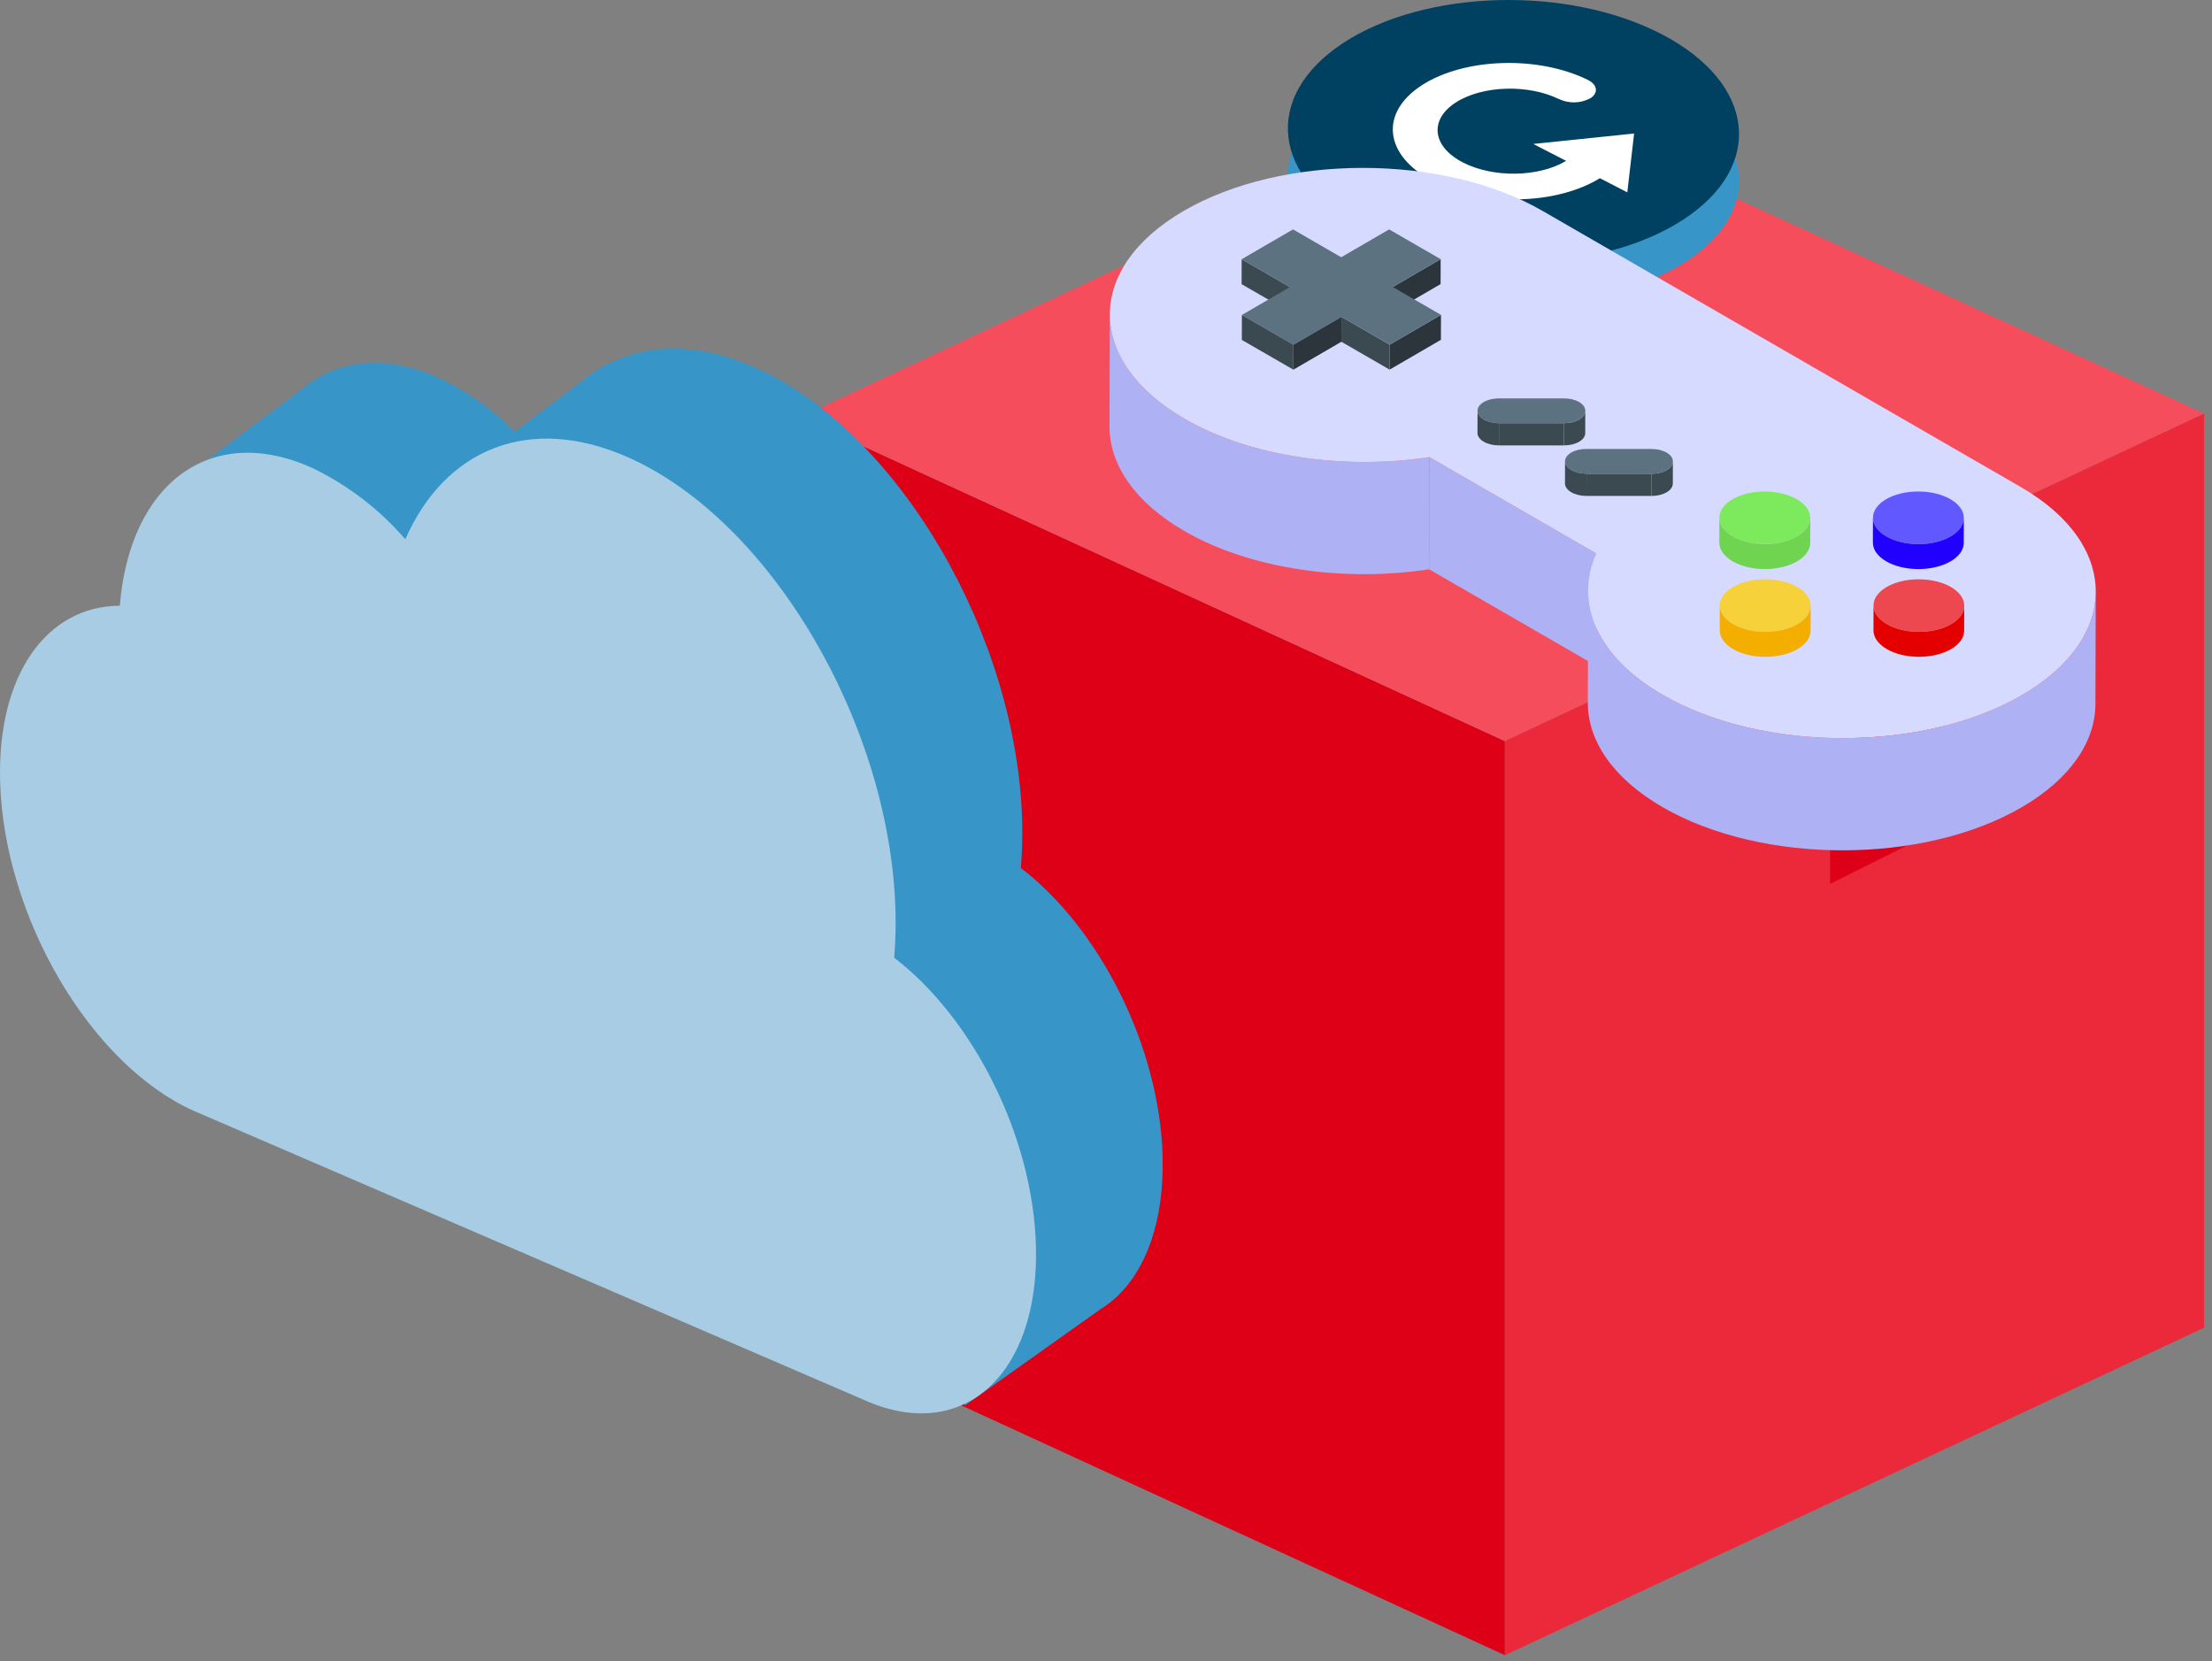 <?xml version="1.0" encoding="UTF-8"?> <svg xmlns="http://www.w3.org/2000/svg" width="253" height="190" viewBox="0 0 253 190" fill="none"><rect x="0" y="0" width="253" height="190" fill="#808080" stroke="none"/><path fill-rule="evenodd" clip-rule="evenodd" d="M91.51 47.712L172.124 84.755V189.29L91.51 152.247V47.712Z" fill="#DE0016"></path><path fill-rule="evenodd" clip-rule="evenodd" d="M91.51 47.712L172.124 84.755L252.101 47.297L171.488 10.254L91.51 47.712Z" fill="#F64D5C"></path><path fill-rule="evenodd" clip-rule="evenodd" d="M129.682 29.996L209.981 67.513L222.38 61.792L142.127 24.039L129.682 29.996Z" fill="#DE0016"></path><path fill-rule="evenodd" clip-rule="evenodd" d="M172.123 84.754L252.101 47.296V151.831L172.123 189.29V84.754Z" fill="#EB293A"></path><path fill-rule="evenodd" clip-rule="evenodd" d="M209.324 101.083V68.174L222.382 61.795L222.489 94.502L209.324 101.083Z" fill="#DE0016"></path><path fill-rule="evenodd" clip-rule="evenodd" d="M132.975 132.219C132.631 119.635 125.738 106.122 116.76 99.263C116.911 97.483 116.961 95.696 116.91 93.91C116.326 72.561 102.694 49.349 86.447 42.07C79.308 38.87 72.858 39.281 67.919 42.564L67.902 42.578C67.388 42.922 66.892 43.295 66.42 43.695L58.879 49.368C56.347 46.817 53.389 44.729 50.138 43.197C44.793 40.799 39.953 41.033 36.17 43.328L36.157 43.308L35.906 43.498C35.39 43.828 34.899 44.194 34.436 44.595L23.046 53.107L26.932 57.862L27.867 59.004C19.762 59.24 14.172 66.934 14.506 79.082C14.933 94.601 24.841 111.469 36.644 116.763L104.103 145.873L103.529 147.877L107.217 151.26V151.267L110.362 160.735L125.938 149.669C126.506 149.318 127.042 148.917 127.541 148.473C131.084 145.277 133.175 139.612 132.972 132.226V132.219H132.975Z" fill="#3796C7"></path><path fill-rule="evenodd" clip-rule="evenodd" d="M13.704 69.27C14.833 55.303 24.083 48.3 35.651 53.486C39.749 55.444 43.395 58.232 46.357 61.674C50.886 51.367 60.54 47.236 71.959 52.354C88.198 59.636 101.836 82.839 102.422 104.183C102.472 105.965 102.423 107.75 102.273 109.527C111.251 116.385 118.142 129.891 118.486 142.473C118.892 157.257 110.101 165.153 98.854 160.109L22.15 127.031C10.349 121.738 0.435 104.875 0.014 89.364C-0.323 77.05 5.42 69.301 13.704 69.27Z" fill="#A8CCE3"></path><path fill-rule="evenodd" clip-rule="evenodd" d="M192.551 30.096C201.914 24.217 200.798 15.109 190.056 9.754C179.314 4.399 163.019 4.824 153.656 10.703C144.293 16.583 145.409 25.69 156.152 31.046C166.894 36.402 183.189 35.975 192.551 30.096Z" fill="#3796C7"></path><path fill-rule="evenodd" clip-rule="evenodd" d="M192.551 25.1C201.914 18.976 200.798 9.49 190.056 3.911C179.313 -1.668 163.018 -1.225 153.656 4.9C144.293 11.025 145.409 20.511 156.151 26.089C166.894 31.667 183.189 31.226 192.551 25.1Z" fill="#004162"></path><path fill-rule="evenodd" clip-rule="evenodd" d="M181.653 9.16C182.719 9.705 182.833 10.633 181.908 11.232C181.356 11.529 180.742 11.693 180.115 11.709C179.488 11.724 178.866 11.593 178.3 11.324L178.277 11.317C174.748 9.606 169.536 9.773 166.514 11.715C163.437 13.694 163.805 16.77 167.334 18.585C170.8 20.367 176.025 20.27 179.126 18.395L175.369 16.463L186.903 15.269L186.126 21.995L182.987 20.378C178.026 23.451 169.566 23.628 163.967 20.749C158.306 17.839 157.715 12.905 162.653 9.729C167.526 6.595 175.96 6.345 181.623 9.142L181.653 9.16Z" fill="white"></path><path d="M126.903 48.762L126.939 35.932C126.928 40.263 129.786 44.6 135.508 47.903C143.123 52.3 153.85 53.751 163.49 52.273L163.454 65.103C153.814 66.579 143.087 65.13 135.473 60.733C129.751 57.429 126.89 53.093 126.903 48.762Z" fill="#AEB2F4"></path><path d="M182.584 63.295L182.549 76.127L163.454 65.103L163.49 52.273L182.584 63.295Z" fill="#AEB2F4"></path><path d="M239.702 67.678L239.666 80.509C239.655 84.788 236.844 89.06 231.231 92.32C219.927 98.889 201.551 98.883 190.174 92.314C184.45 89.009 181.597 84.675 181.608 80.349L181.644 67.519C181.631 71.845 184.486 76.179 190.21 79.483C201.589 86.053 219.963 86.059 231.267 79.49C236.878 76.228 239.689 71.957 239.702 67.678Z" fill="#AEB2F4"></path><path d="M231.134 55.702C242.513 62.272 242.561 72.929 231.268 79.492C219.965 86.061 201.589 86.054 190.212 79.485C182.607 75.095 180.069 68.887 182.586 63.297L163.492 52.272C153.85 53.748 143.124 52.298 135.51 47.902C124.143 41.339 124.072 30.695 135.376 24.126C146.67 17.563 165.067 17.556 176.433 24.119L231.134 55.7V55.702Z" fill="#D7DAFF"></path><path d="M164.778 29.639L164.77 32.489L159.29 35.674L159.298 32.824L164.778 29.639Z" fill="#2C353B"></path><path d="M147.534 32.831L147.526 35.681L142.009 32.496L142.018 29.645L147.534 32.831Z" fill="#3B4951"></path><path d="M164.814 36.009L164.806 38.861L158.937 42.271L158.945 39.419L164.814 36.009Z" fill="#2C353B"></path><path d="M158.945 39.418L158.937 42.27L153.421 39.085L153.429 36.234L158.945 39.418Z" fill="#3B4951"></path><path d="M164.778 29.638L159.298 32.823L164.814 36.007L158.945 39.417L153.429 36.234L147.937 39.424L142.042 36.02L147.534 32.83L142.018 29.645L147.887 26.234L153.401 29.419L158.882 26.234L164.778 29.638Z" fill="#5D7280"></path><path d="M153.429 36.234L153.421 39.085L147.931 42.276L147.937 39.424L153.429 36.234Z" fill="#2C353B"></path><path d="M147.937 39.423L147.931 42.275L142.034 38.872L142.042 36.02L147.937 39.423Z" fill="#3B4951"></path><path d="M181.319 46.978L181.313 49.517C181.327 50.302 180.23 50.941 178.874 50.934L178.88 48.396C180.237 48.402 181.334 47.764 181.319 46.978Z" fill="#3B4951"></path><path d="M178.88 48.397L178.872 50.935H171.442L171.449 48.397H178.88Z" fill="#3B4951"></path><path d="M180.602 45.97C181.047 46.226 181.321 46.582 181.319 46.976C181.334 47.763 180.237 48.399 178.88 48.393H171.45C170.776 48.393 170.164 48.234 169.72 47.976C169.276 47.72 168.998 47.366 168.997 46.976C168.992 46.195 170.089 45.559 171.436 45.559H178.867C179.546 45.555 180.16 45.714 180.606 45.97H180.602Z" fill="#5D7280"></path><path d="M171.449 48.396L171.442 50.934C170.768 50.934 170.156 50.776 169.712 50.518C169.268 50.262 168.99 49.907 168.989 49.517L168.995 46.978C168.997 47.369 169.274 47.723 169.718 47.979C170.162 48.236 170.776 48.396 171.449 48.396Z" fill="#3B4951"></path><path d="M191.338 52.762L191.331 55.3C191.336 56.081 190.239 56.717 188.892 56.717L188.899 54.179C190.246 54.179 191.343 53.542 191.338 52.762Z" fill="#3B4951"></path><path d="M188.899 54.179L188.893 56.716L181.451 56.712L181.458 54.173L188.899 54.179Z" fill="#3B4951"></path><path d="M190.618 51.756C191.062 52.012 191.336 52.368 191.338 52.763C191.343 53.544 190.246 54.181 188.899 54.181L181.458 54.174C180.784 54.174 180.175 54.016 179.731 53.761C179.287 53.505 179.011 53.15 179.003 52.757C178.998 51.977 180.095 51.34 181.442 51.34L188.881 51.345C189.56 51.342 190.172 51.498 190.616 51.755L190.618 51.756Z" fill="#5D7280"></path><path d="M181.458 54.175L181.451 56.713C180.777 56.713 180.168 56.555 179.724 56.298C179.28 56.042 179.004 55.688 178.996 55.294L179.003 52.756C179.009 53.149 179.287 53.504 179.731 53.76C180.175 54.016 180.784 54.173 181.458 54.173V54.175Z" fill="#3B4951"></path><path d="M205.511 57.093C206.454 57.638 207.043 58.389 207.053 59.217C207.063 60.88 204.743 62.227 201.873 62.227C200.438 62.227 199.135 61.891 198.192 61.345C197.248 60.8 196.662 60.047 196.657 59.217C196.647 57.553 198.966 56.206 201.837 56.206C203.267 56.209 204.565 56.547 205.509 57.093H205.511Z" fill="#7DEA5D"></path><path d="M207.053 59.218L207.045 62.07C207.054 63.733 204.736 65.08 201.865 65.08C200.43 65.08 199.127 64.744 198.183 64.199C197.24 63.653 196.654 62.901 196.649 62.07L196.657 59.218C196.662 60.05 197.248 60.803 198.191 61.347C199.135 61.892 200.436 62.228 201.873 62.228C204.744 62.228 207.063 60.881 207.053 59.218Z" fill="#6FD450"></path><path d="M223.082 57.088C224.025 57.633 224.611 58.386 224.616 59.217C224.626 60.88 222.308 62.227 219.436 62.227C218.001 62.227 216.7 61.891 215.757 61.345C214.813 60.8 214.227 60.047 214.222 59.217C214.212 57.553 216.532 56.206 219.402 56.206C220.837 56.206 222.14 56.542 223.082 57.088Z" fill="#6159FF"></path><path d="M224.616 59.218L224.608 62.07C224.617 63.733 222.299 65.08 219.428 65.08C217.993 65.08 216.691 64.744 215.748 64.199C214.804 63.653 214.218 62.901 214.213 62.07L214.221 59.218C214.226 60.049 214.812 60.801 215.756 61.347C216.7 61.892 218.001 62.228 219.436 62.228C222.307 62.228 224.626 60.881 224.616 59.218Z" fill="#2200FF"></path><path d="M205.564 67.126C206.508 67.671 207.094 68.424 207.099 69.254C207.109 70.918 204.79 72.265 201.919 72.265C200.484 72.265 199.183 71.929 198.239 71.383C197.295 70.838 196.709 70.085 196.704 69.254C196.695 67.591 199.014 66.244 201.884 66.244C203.319 66.244 204.622 66.58 205.566 67.126H205.564Z" fill="#F6D13A"></path><path d="M207.098 69.255L207.09 72.105C207.1 73.769 204.782 75.115 201.91 75.115C200.475 75.115 199.174 74.779 198.231 74.234C197.287 73.689 196.701 72.936 196.696 72.105L196.704 69.253C196.709 70.084 197.295 70.837 198.239 71.382C199.182 71.927 200.483 72.263 201.918 72.263C204.79 72.263 207.108 70.916 207.098 69.253V69.255Z" fill="#F3AE00"></path><path d="M223.137 67.13C224.079 67.673 224.662 68.424 224.662 69.254C224.681 70.911 222.363 72.257 219.491 72.257C218.061 72.261 216.763 71.926 215.82 71.381C214.878 70.837 214.292 70.085 214.287 69.252C214.277 67.588 216.595 66.242 219.455 66.248C220.89 66.248 222.193 66.584 223.135 67.128L223.137 67.13Z" fill="#ED484F"></path><path d="M224.661 69.255L224.653 72.107C224.674 73.764 222.355 75.111 219.483 75.111C218.053 75.114 216.755 74.779 215.813 74.234C214.871 73.69 214.285 72.938 214.28 72.105L214.288 69.253C214.293 70.085 214.879 70.838 215.821 71.382C216.763 71.925 218.063 72.262 219.493 72.258C222.364 72.258 224.683 70.912 224.663 69.255H224.661Z" fill="#E50000"></path></svg> 
